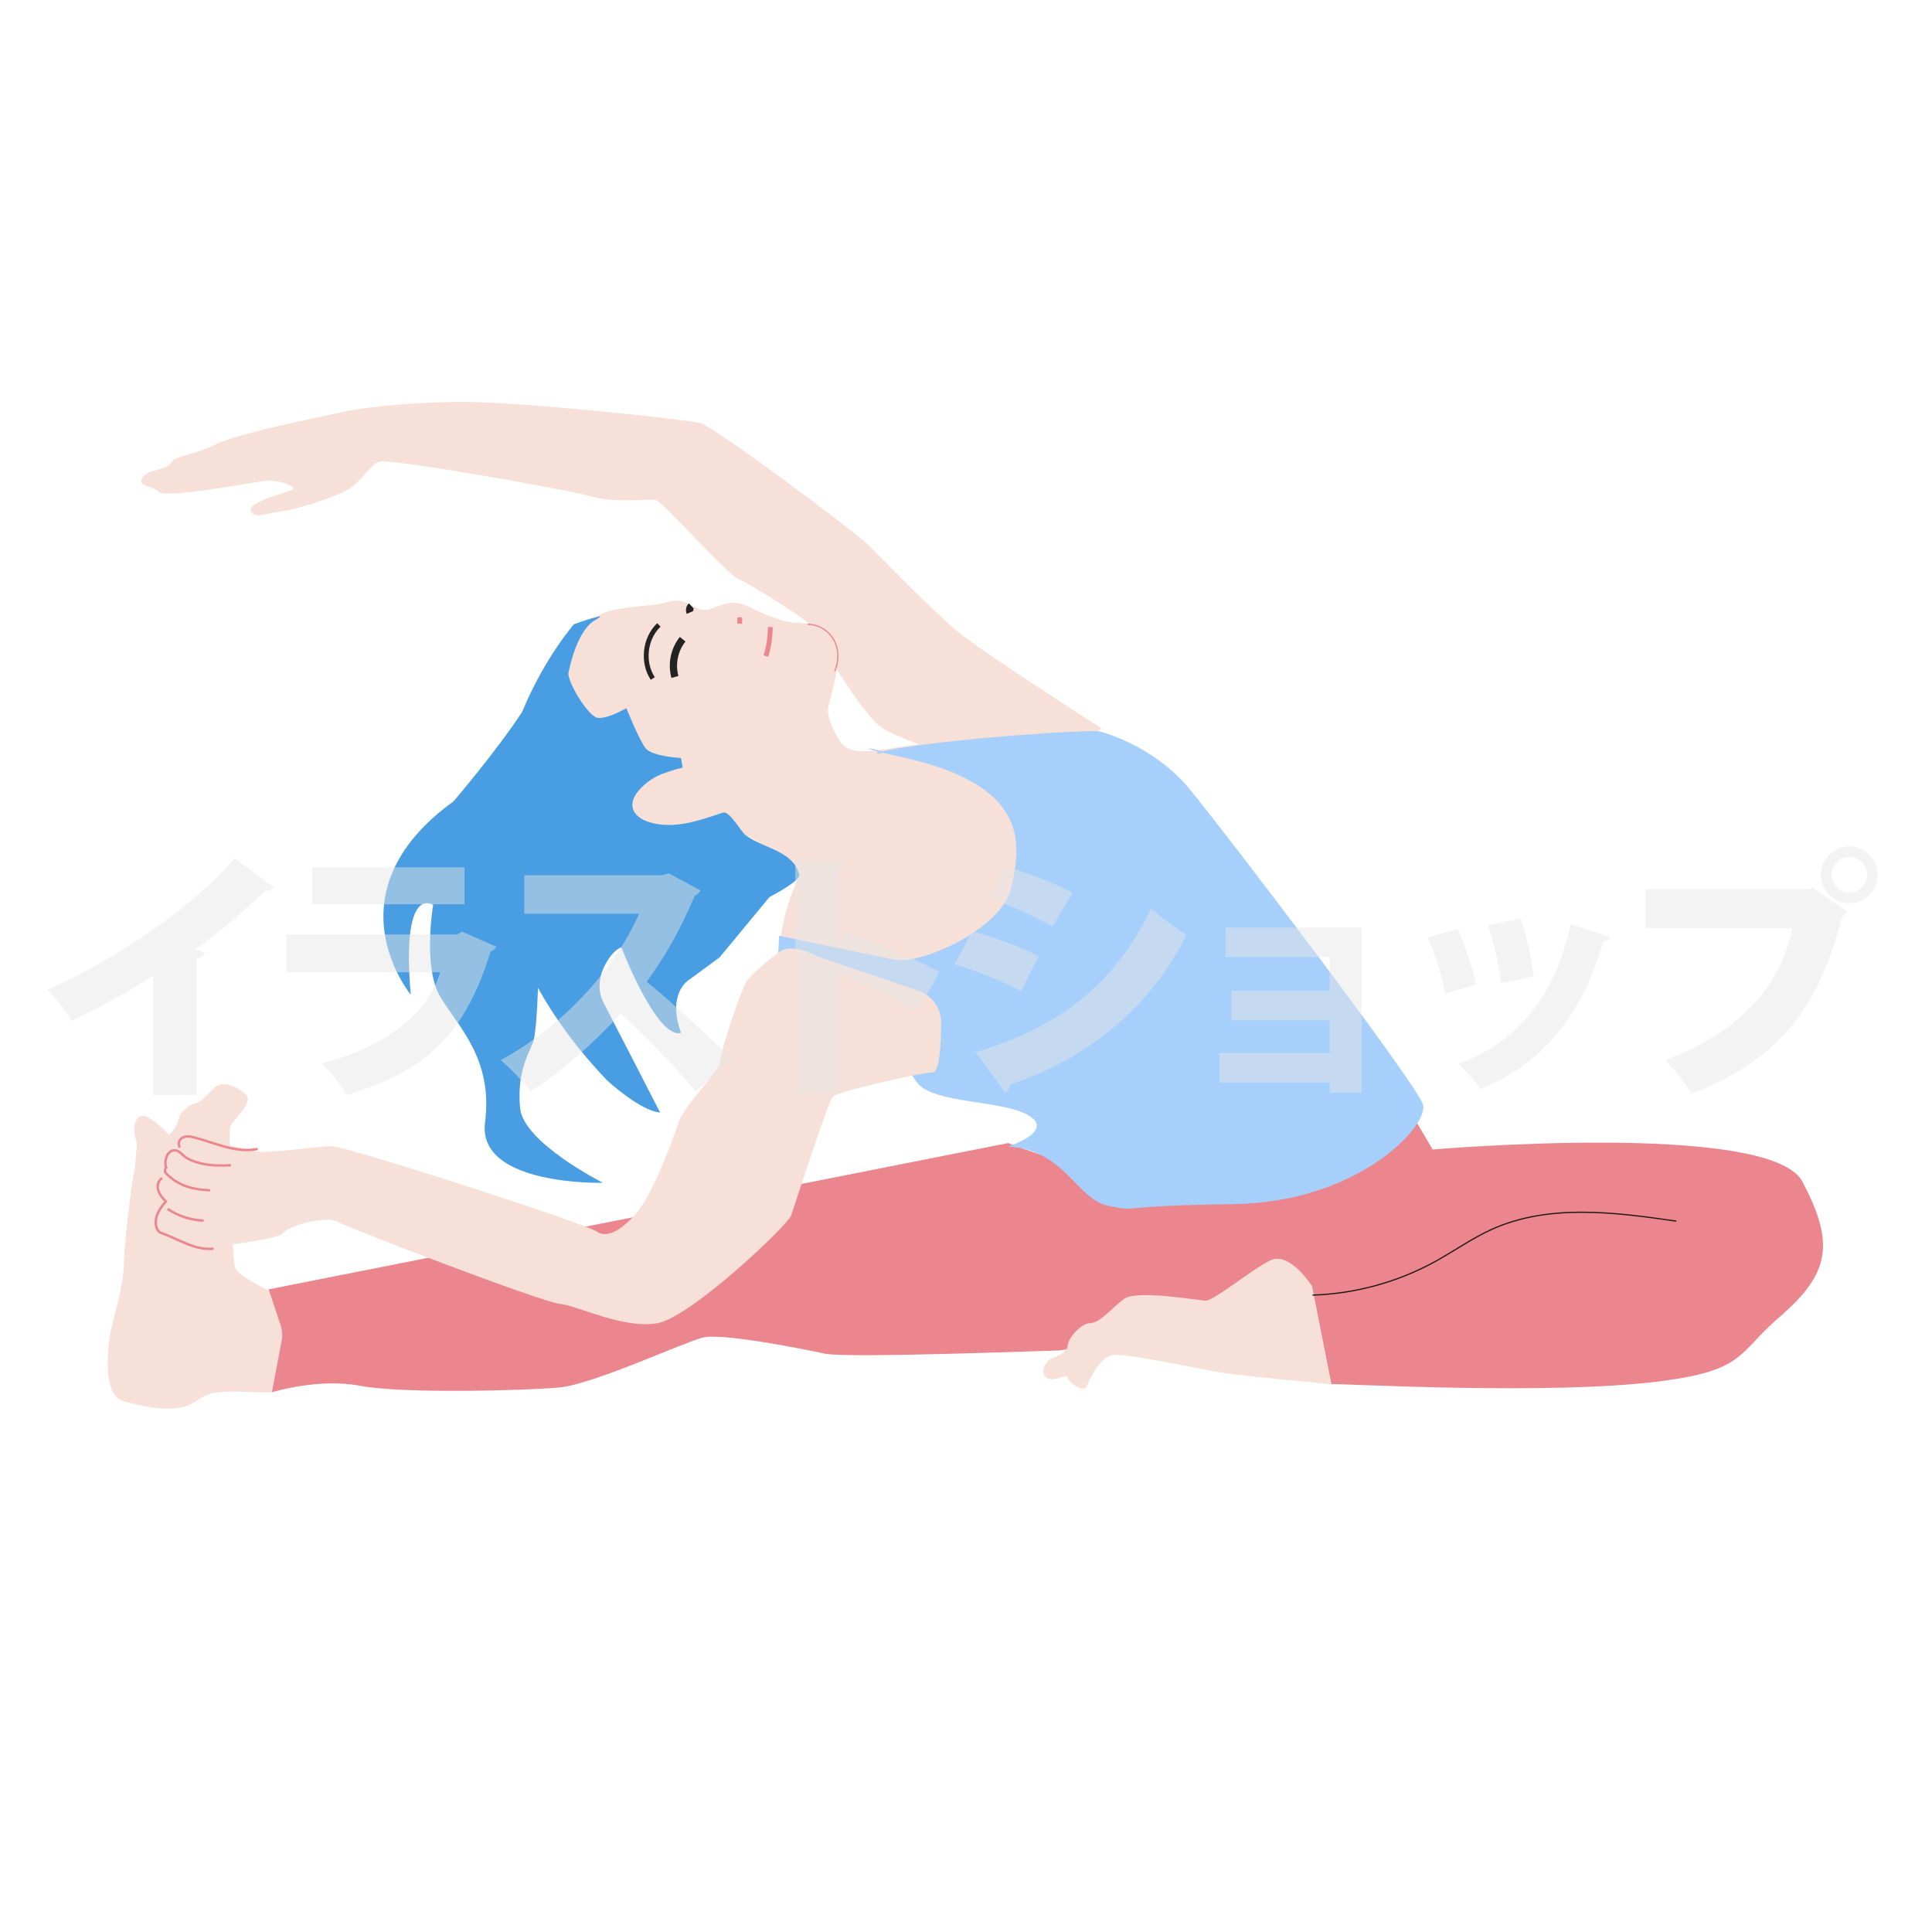 <?xml version="1.0" encoding="utf-8"?>
<!-- Generator: Adobe Illustrator 24.2.1, SVG Export Plug-In . SVG Version: 6.00 Build 0)  -->
<svg version="1.1" xmlns="http://www.w3.org/2000/svg" xmlns:xlink="http://www.w3.org/1999/xlink" x="0px" y="0px"
	 viewBox="0 0 640 640" style="enable-background:new 0 0 640 640;" xml:space="preserve">
<style type="text/css">
	.st0{fill:#F6E0D8;}
	.st1{fill:#EB868F;}
	.st2{fill:#A6D0FB;}
	.st3{fill:none;stroke:#242323;stroke-width:1.601;stroke-miterlimit:10;}
	.st4{fill:none;stroke:#242323;stroke-width:2.402;stroke-miterlimit:10;}
	.st5{fill:none;stroke:#EB868F;stroke-width:1.601;stroke-miterlimit:10;}
	.st6{fill:#499EE3;}
	.st7{fill:none;stroke:#EB868F;stroke-width:0.801;stroke-miterlimit:10;}
	.st8{fill:none;stroke:#231815;stroke-width:0.4;stroke-miterlimit:10;}
	.st9{fill:none;stroke:#EB868F;stroke-width:0.4;stroke-miterlimit:10;}
	.st10{opacity:0.48;}
	.st11{fill:#E6E6E5;}
</style>
<g id="レイヤー_2">
	<g>
		<g>
			<path class="st0" d="M104.27,434.04c0,0-25.39-9.59-26.45-14.38c-1.07-4.79-2.13-44.2-1.6-46.33c0.53-2.13,7.99-7.99,5.33-10.65
				c-2.66-2.66-7.46-4.79-10.12-2.66s-4.26,4.79-6.39,5.33s-5.33,2.66-5.86,5.33c-0.53,2.66-3.2,5.33-3.2,5.33
				s-7.46-8.52-10.12-5.86c-2.66,2.66-0.53,8.52-0.53,8.52s-0.53,9.05-1.07,10.65s-3.2,22.9-3.2,29.29c0,6.39-3.2,17.04-4.26,21.83
				c-1.12,5.02-2.49,18.59,2.01,22.57c1.06,0.94,2.49,1.29,3.86,1.62c3.67,0.87,7.36,1.74,11.12,1.94c2.9,0.15,6.09-0.03,8.81-1.12
				c2.63-1.06,4.6-3.31,7.46-3.89c6.3-1.28,13.51-0.05,19.98-0.34L104.27,434.04z"/>
			<path class="st0" d="M282.58,249.77l42.34-6.39l51.92,52.72l-10.38,30.36l-8.79,11.18l-27.16,8.79l-38.34,5.59l-27.16-13.58
				l-7.19-22.63c0,0,1.6-15.44,6.39-23.97s-1.6-23.7-1.6-23.7L282.58,249.77z"/>
			<path class="st1" d="M469.25,371.73l5.33,9.05c0,0,111.84-9.59,122.49,10.65c10.65,20.24,9.33,30.26-7.46,44.73
				c-14.15,12.21-11.45,17.65-38.88,21.3c-37.05,4.94-107.66,0.72-109.71,1.07l-5.86-29.29c0,0-81.48,18.11-84.14,18.11
				c-2.66,0-70.3,2.66-77.75,1.07c-7.46-1.6-34.08-6.92-40.47-5.33c-6.39,1.6-36.21,15.44-47.4,16.51
				c-11.18,1.07-52.19,2.13-66.04-0.53c-13.85-2.66-29.29,2.13-29.29,2.13l3.23-17.07c0.33-1.73,0.21-3.51-0.35-5.17L89,427.11
				l244.98-48.46c0,0,33.72,13.87,70.83,14.38C418.92,393.22,469.25,371.73,469.25,371.73z"/>
			<path class="st0" d="M364.87,241.25c0,0-38.34-24.5-46.87-31.42c-8.52-6.92-26.1-25.03-30.36-29.29
				c-4.26-4.26-51.13-39.41-55.92-40.47c-4.79-1.07-57.52-6.92-78.29-6.92s-37.81,2.66-39.41,3.2c-1.6,0.53-34.62,6.92-42.07,10.65
				c-7.46,3.73-14.38,4.26-14.91,5.86c-0.53,1.6-4.26,2.66-6.39,3.2c-2.13,0.53-4.26,2.13-3.73,3.73c0.53,1.6,3.2,1.07,5.86,3.2
				c2.66,2.13,30.89-3.2,35.15-3.73c4.26-0.53,11.72,2.13,8.52,3.2c-3.2,1.07-14.91,4.26-13.31,6.92s5.33,0.53,10.12,0
				c4.79-0.53,18.11-4.79,22.37-7.46c4.26-2.66,6.92-7.99,10.12-9.05c3.2-1.07,63.91,9.59,70.83,11.72
				c6.92,2.13,18.64,0.53,20.77,1.07s23.43,24.5,27.16,26.1c3.73,1.6,21.83,12.78,23.43,14.91c1.6,2.13,17.04,29.82,24.5,34.62
				c7.46,4.79,43.67,15.98,47.93,17.04S364.87,241.25,364.87,241.25z"/>
			<path class="st2" d="M289.24,249.77c12.25-4.26,71.96-8.33,75.09-7.46c0,0,17.57,4.26,29.82,19.17
				c12.25,14.91,75.09,97.46,77.22,104.38c2.13,6.92-21.3,32.49-62.84,33.02s-30.38,2.8-41.54,0.53
				c-10.27-2.09-14.25-18.59-33.1-19.61c0,0,15.53-4.88,7-10.21c-8.52-5.33-31.95-3.73-37.28-11.18
				c-5.33-7.46-29.29-52.72-45.8-42.6l0.27-5.86c0,0,23.55,4.98,38.61,7.99c7.99,1.6,35.04-9.81,38.34-23.97
				c3.73-15.98,4.68-34.11-36.21-43.14C273.17,245.17,301.43,249.51,289.24,249.77z"/>
			<path class="st0" d="M434.63,426.05c0,0-7.46-11.72-13.85-8.52c-6.39,3.2-18.64,13.31-21.3,13.31c-2.66,0-22.9-3.73-27.16-0.53
				c-4.26,3.2-7.99,7.99-11.18,7.99c-3.2,0-7.46,5.33-7.46,7.46c0,2.13-3.73,3.73-5.33,4.26c-1.6,0.53-4.26,4.79-1.6,6.39
				c2.66,1.6,6.39-1.6,6.92,0c0.53,1.6,5.33,5.33,6.39,2.66c1.07-2.66,4.26-9.05,7.99-10.12s30.36,4.79,37.28,5.86
				c6.92,1.07,35.68,3.73,35.68,3.73L434.63,426.05z"/>
			<path class="st0" d="M290.31,248.71c-2.66,0-9.05,1.07-11.72-2.66c-2.66-3.73-4.79-9.05-4.26-11.72s4.26-14.91,3.2-19.17
				c-1.07-4.26-4.79-7.99-9.59-8.52s-6.92,0-13.31-2.66c-6.39-2.66-7.46-3.73-10.65-4.26s-6.92,1.6-9.05,2.13s-3.73,0-6.39-1.6
				c-2.66-1.6-4.79-1.6-8.52-0.53c-3.73,1.07-13.85,1.07-19.7,3.2s-12.25,9.59-12.25,9.59s-7.46,19.17-6.39,27.16
				c1.07,7.99,20.24,35.15,30.89,38.34s22.9-3.73,22.9-3.73s7.99-0.53,14.91,4.26c6.92,4.79,12.78,6.92,13.31,10.65
				c0.53,3.73-0.53,8.52-1.6,13.31s9.05-0.53,15.44-2.66c6.39-2.13,20.77-22.37,18.64-30.89
				C294.03,260.42,290.31,248.71,290.31,248.71z"/>
			<path class="st3" d="M218.26,207.01c-4.68,4.46-5.58,12.35-2.02,17.75"/>
			<path class="st4" d="M226.14,211.75c-2.77,3.44-3.75,8.24-2.56,12.5"/>
			<path class="st4" d="M228.59,202.88c-0.31-0.71-0.13-1.61,0.44-2.14"/>
			<path class="st5" d="M245.04,204.5c0,0.71,0,1.42,0,2.13"/>
			<path class="st5" d="M255.17,207.7c-0.01,3.26-0.5,6.52-1.46,9.63"/>
			<path class="st6" d="M254.89,297.17l-16.51,19.97l-10.12,7.45c0,0-7.45,4.26-2.66,17.58c-8.06,2.15-19.71-28.23-19.71-28.23
				c-1.9-0.47-10.99,9.7-5.59,18.91l18.37,35.68c-6.65-0.53-17.58-10.65-17.58-10.65c-9.88-10.37-17.35-20.63-22.87-30.62
				c-0.27,7.69-0.78,15.87-1.69,18.14c-1.84,4.55-5.28,10.2-4.24,21.65s27.43,24.77,27.43,24.77s-41.77,1.12-39.04-20.02
				c2.72-21.15-9.01-31.81-14.85-41.65c-5.84-9.83-2.35-30.39-2.35-30.39s-10.63-7.38-7.41,29.74c0,0-27.87-33.61,14.15-64.03
				c0,0,14.4-16.82,22.77-29.69c7.45-18.05,17.18-29.02,17.18-29.02s12.96-4.62,7.1-1.43c-5.86,3.19-8.42,14.88-8.95,17.54
				c-0.53,2.67,6.39,14.38,9.58,14.91c3.2,0.54,9.59-3.19,9.59-3.19s4.27,10.66,6.4,13.32c2.13,2.67,11.71,3.19,11.71,3.19
				l0.53,3.19c0,0-2.66,0.54-6.92,2.13c-3.15,1.18-6.61,3.81-8.51,6.61c-0.94,1.36-1.48,3.07-1.09,4.68
				c0.58,2.36,2.95,3.84,5.28,4.58c8.22,2.64,16.77-0.5,24.56-3.09c2.18-0.72,5.85,6.03,7.32,7.25c5.54,4.57,15.95,5.15,17.98,13.26
				C265.28,291.84,254.89,297.17,254.89,297.17z"/>
			<g>
				<path class="st0" d="M264.06,314.54c-2.09-0.71-4.41-0.34-6.17,1c-3.54,2.7-9.28,7.32-10.73,9.85
					c-2.13,3.73-8.52,22.9-8.52,26.1c0,3.2-12.25,14.91-13.85,20.24s-8.52,23.43-13.31,29.29c-4.79,5.86-10.12,9.59-13.85,6.92
					c-3.73-2.66-82.55-28.23-87.87-28.23c-5.33,0-21.3,2.66-25.56,1.6c-4.26-1.07-10.12-2.13-13.31-3.73
					c-3.2-1.6-11.18-3.2-11.18-3.2s-1.07,4.79,1.6,5.86c2.66,1.07-6.39-0.53-6.39-0.53s-3.2,5.86-1.6,7.46c1.6,1.6,1.07,1.6,0,4.79
					c-1.07,3.2,1.6,8.52,1.6,8.52l-1.6,5.33c0,0,3.2,6.39,5.33,7.46c2.13,1.07,33.02-2.13,35.15-4.79
					c2.13-2.66,14.38-5.86,18.11-3.73c3.73,2.13,67.63,26.63,73.49,27.16s21.3,8.52,32.49,6.39c11.18-2.13,43.14-32.49,44.2-35.68
					c1.07-3.2,12.25-37.81,13.85-39.41c1.6-1.6,29.29-7.99,33.02-7.99c2.3,0,2.78-9.36,2.8-16.51c0.02-4.74-3.01-8.96-7.5-10.49
					L264.06,314.54z"/>
				<g>
					<path class="st7" d="M76.51,385.99c-3.1,0.19-6.24,0.18-9.28-0.45c-1.86-0.38-3.7-1-5.37-1.92c-1.03-0.57-2.38-2.31-3.48-2.52
						c-3.08-0.6-4.32,3.94-3.15,6.01c-0.47-0.84-0.58,0.91-0.56,1.01c0.13,0.64,1.43,1.58,1.91,1.99c1.32,1.12,2.85,1.99,4.45,2.62
						c2.71,1.06,5.64,1.47,8.55,1.56"/>
					<path class="st7" d="M85.36,380.59c-3.51,0.77-7.17,0.25-10.64-0.66s-6.82-2.23-10.3-3.12c-1.29-0.33-2.71-0.58-3.9,0.01
						s-1.83,2.37-0.86,3.28"/>
					<path class="st7" d="M53.75,390.24c-1.35,0.72-1.77,2.55-1.34,4.02c0.43,1.47,1.49,2.65,2.52,3.78
						c-1.82,1.96-3.53,4.64-3.33,7.31c0.1,1.26,0.6,2.67,1.79,3.08c5.83,2.01,11.26,5.93,17.39,5.19"/>
					<path class="st7" d="M55.51,400.47c3.52,2.35,7.7,3.71,11.93,3.88"/>
				</g>
			</g>
			<path class="st8" d="M434.79,429.02c14.14-0.44,28.17-4.28,40.56-11.09c6.32-3.47,12.23-7.71,18.8-10.68
				c18.87-8.53,40.67-5.71,61.16-2.73"/>
		</g>
		<path class="st9" d="M267.5,206.84c3.56-0.08,7.02,2.07,8.74,5.19c1.72,3.12,1.73,7.06,0.25,10.3"/>
	</g>
</g>
<g id="レイヤー_1">
	<g class="st10">
		<path class="st11" d="M50.83,323.21c-7.13,4.66-18.57,10.91-27.1,14.96c-1.76-2.99-5.37-7.83-8.1-10.29
			c22.44-9.77,48.84-27.81,62.04-43.56l13.2,9.68c-0.53,0.7-1.5,1.14-2.99,1.06c-6.86,6.6-14.87,13.38-23.14,19.45l3.17,1.06
			c-0.26,0.88-1.14,1.67-2.82,1.94v45.23H50.83V323.21z"/>
		<path class="st11" d="M164.44,313.62c-0.35,0.62-1.06,1.23-1.94,1.58c-8.27,27.01-21.21,39.86-47.78,47.52
			c-1.5-3.08-5.54-7.83-8.18-10.56c21.21-5.02,35.64-16.98,39.25-30.1H94.84v-12.5h56.67l1.5-0.97L164.44,313.62z M153.88,299.54
			h-50.42v-12.23h50.42V299.54z"/>
		<path class="st11" d="M232.03,294.96c-0.35,0.79-1.06,1.41-1.85,1.76c-5.02,11.44-8.98,18.83-15.93,28.51
			c8.18,6.69,20.42,17.77,28.07,25.78l-11.88,10.56c-6.34-7.83-18.22-20.06-24.82-25.78c-8.54,9.24-19.1,19.01-29.83,25.69
			c-2.2-2.9-6.95-7.83-9.94-10.29c20.68-11.18,37.93-30.45,45.85-48.49h-38.02v-12.76h45.67l2.2-0.62L232.03,294.96z"/>
		<path class="st11" d="M303.75,335.18c-6.6-3.96-17.69-9.33-25.96-12.67v39.77h-14.34v-77.79l17.16,0.88
			c-0.09,1.06-0.88,2.02-2.82,2.38v24.29l2.55-3.52c9.42,3.34,22.44,8.98,30.89,13.46L303.75,335.18z"/>
		<path class="st11" d="M322.05,308.52c7.83,2.11,16.28,5.28,22,8.27l-5.81,11.53c-5.63-2.99-14.43-6.69-22-8.89L322.05,308.52z
			 M323.2,348.55c26.22-7.74,45.93-21.65,58.08-47.61c2.64,2.38,8.89,7.04,11.7,8.8c-12.06,24.64-33.97,41.53-58.52,49.54
			c0.18,0.88-0.26,1.94-1.5,2.55L323.2,348.55z M333.05,286.96c7.83,2.38,16.1,5.54,22.26,8.71l-6.6,11.26
			c-6.25-3.61-13.99-7.04-21.74-9.59L333.05,286.96z"/>
		<path class="st11" d="M451.06,307.28v54.73H440.5v-3.43h-36.52v-9.77h36.52v-10.82h-32.56v-9.77h32.56v-11.18H406v-9.77H451.06z"
			/>
		<path class="st11" d="M482.91,307.72c2.38,5.19,4.93,13.2,6.07,18.48l-10.21,2.9c-1.14-5.63-3.43-13.2-5.81-18.57L482.91,307.72z
			 M533.51,310.45c-0.26,0.7-1.14,1.32-2.38,1.23c-7.3,26.05-21.38,41.18-40.74,49.1c-1.41-2.2-4.84-6.33-7.3-8.36
			c17.78-6.42,31.59-20.24,37.22-46.29L533.51,310.45z M503.77,304.29c1.85,5.1,3.61,13.55,4.31,19.1l-10.82,2.29
			c-0.7-5.9-2.55-13.9-4.31-19.27L503.77,304.29z"/>
		<path class="st11" d="M545.04,294.52h54.56l0.79-0.53l11.62,8.1c-0.44,0.53-1.06,1.06-1.76,1.41
			c-8.27,32.91-22.97,48.13-49.89,58.87c-1.94-3.34-5.9-8.36-8.62-11.17c23.05-8.62,37.93-23.41,41.97-43.73h-48.66V294.52z
			 M612.62,280.36c5.19,0,9.42,4.22,9.42,9.42s-4.22,9.42-9.42,9.42c-5.19,0-9.42-4.22-9.42-9.42
			C603.21,284.4,607.61,280.36,612.62,280.36z M618.52,289.77c0-3.26-2.64-5.9-5.9-5.9c-3.26,0-5.9,2.64-5.9,5.9s2.64,5.9,5.9,5.9
			C616.06,295.67,618.52,292.85,618.52,289.77z"/>
	</g>
</g>
</svg>
